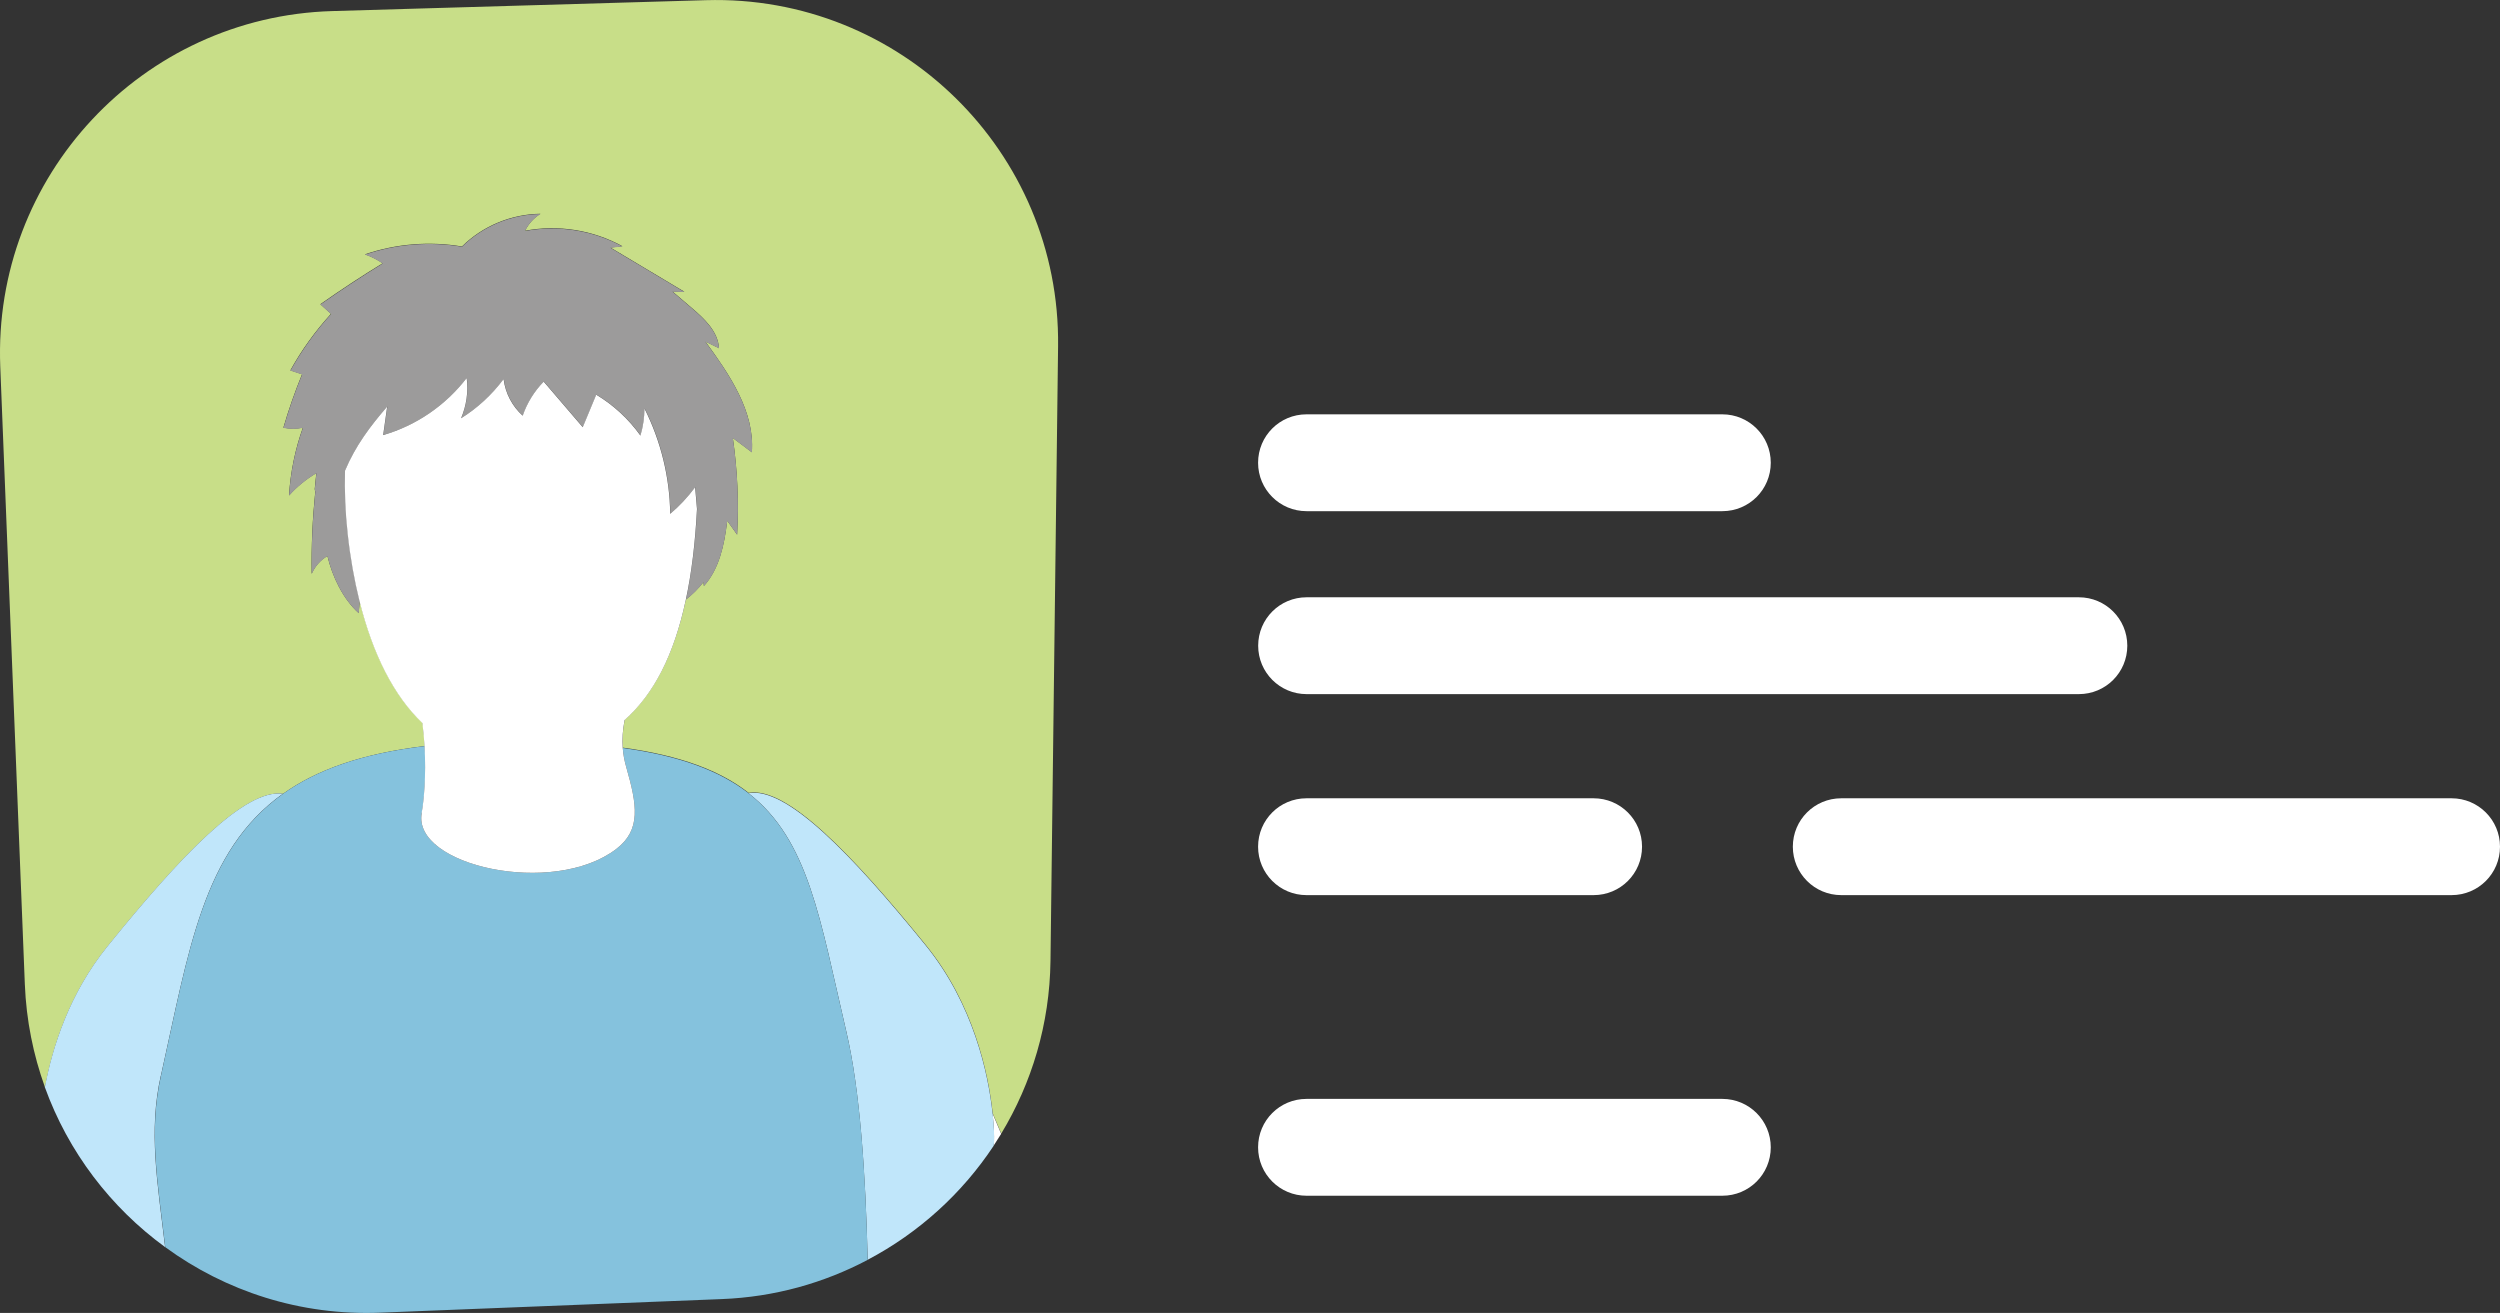 <svg xmlns="http://www.w3.org/2000/svg" id="Ebene_2" viewBox="0 0 279.85 146.97"><rect x="0" y="0" width="279.85" height="146.97" fill="#333333" stroke="none"/><g id="Ebene_2-2"><g id="Ebene_1-2"><path d="m192.8,57.22h-46.55c-2.99,0-5.42-2.42-5.42-5.42s2.42-5.42,5.42-5.42h46.55c2.99,0,5.42,2.42,5.42,5.42s-2.42,5.42-5.42,5.42Z" style="fill:#fff;"></path><path d="m192.8,133.85h-46.55c-2.99,0-5.42-2.42-5.42-5.42s2.42-5.42,5.42-5.42h46.55c2.99,0,5.42,2.42,5.42,5.42s-2.42,5.42-5.42,5.42Z" style="fill:#fff;"></path><path d="m232.71,77.7h-86.45c-2.99,0-5.42-2.42-5.42-5.42s2.42-5.42,5.42-5.42h86.45c2.99,0,5.42,2.42,5.42,5.42s-2.42,5.42-5.42,5.42Z" style="fill:#fff;"></path><path d="m178.39,100.2h-32.14c-2.99,0-5.42-2.42-5.42-5.42s2.42-5.42,5.42-5.42h32.14c2.99,0,5.42,2.42,5.42,5.42s-2.42,5.42-5.42,5.42Z" style="fill:#fff;"></path><path d="m274.43,100.2h-68.32c-2.99,0-5.42-2.42-5.42-5.42s2.42-5.42,5.42-5.42h68.32c2.99,0,5.42,2.42,5.42,5.42s-2.42,5.42-5.42,5.42Z" style="fill:#fff;"></path><path d="m5.04,121.7c.83-4.48,2.74-10.49,6.99-15.75,8.2-10.15,15.39-17.69,19.66-17.1,3.76-2.68,8.84-4.5,15.86-5.34-.05-.84-.13-1.71-.24-2.6-3.19-3.03-5.57-7.72-7.05-13.7-.03.46-.06.93-.11,1.41-1.77-1.59-2.95-4.1-3.5-6.39-.78.45-1.4,1.16-1.76,1.99-.05-3.07.09-6.14.4-9.2-.04-.12-.06-.22-.06-.29.07-.66.12-1.23.18-1.78-1.14.68-2.18,1.52-3.06,2.51.16-2.59.68-5.15,1.55-7.59-.72.15-1.46.15-2.18,0,.59-2.03,1.29-4.02,2.09-5.98l-1.31-.43c1.26-2.28,2.79-4.4,4.55-6.33l-1.19-1.08c2.28-1.6,4.6-3.13,6.97-4.58-.61-.42-1.28-.76-1.98-1,3.47-1.19,7.24-1.49,10.86-.88,2.31-2.29,5.54-3.63,8.79-3.66-.74.45-1.35,1.12-1.73,1.9,3.69-.71,7.62-.08,10.9,1.73l-1.34.15c2.76,1.65,5.52,3.3,8.28,4.95l-1.34-.04,2.13,1.82c1.43,1.22,2.97,2.65,3.08,4.53l-1.52-.74c2.7,3.7,5.54,7.83,5.2,12.39-.71-.53-1.42-1.07-2.13-1.6.52,3.58.68,7.21.48,10.82-.37-.53-.75-1.05-1.12-1.58v.13c-.31,2.58-.88,5.29-2.6,7.2-.01-.15-.03-.3-.04-.45-.57.73-1.23,1.39-1.97,1.96-1.32,6.15-3.58,10.57-6.85,13.46-.21,1.08-.3,2.1-.21,3.13,6.45.88,10.89,2.57,14.08,5.06,4.25-.75,11.51,6.8,19.81,17.01,5.37,6.6,7.04,14.41,7.51,18.86.32.75.64,1.51.96,2.27,3.42-5.66,5.42-12.26,5.51-19.32l.85-68.82C118.7,17,100.78-.62,79.01.02l-41.82,1.22C15.89,1.86-.82,19.75.03,41.05l2.75,69.13c.16,4.04.95,7.91,2.25,11.52h.01Z" style="fill:#c8de88;"></path><path d="m111.27,127.74c0,.16-.02.33-.05.52.29-.44.57-.89.85-1.34-.31-.76-.63-1.51-.96-2.27.15,1.41.18,2.49.16,3.08h0Z" style="fill:#fff;"></path><path d="m111.11,124.66c-.47-4.45-2.14-12.26-7.51-18.86-8.3-10.21-15.56-17.76-19.81-17.01,6.76,5.26,8,14.12,10.95,26.69,1.54,6.57,2.15,15.91,2.39,25.54,5.71-3.01,10.56-7.41,14.1-12.76.03-.19.04-.36.05-.52.02-.59-.01-1.67-.16-3.08h0Z" style="fill:#c0e6fa;"></path><path d="m18.01,120.41c3.12-13.95,4.68-25.17,13.66-31.56-4.27-.59-11.45,6.94-19.66,17.1-4.25,5.26-6.15,11.26-6.99,15.75,2.62,7.25,7.37,13.46,13.46,17.9-.86-7.27-1.87-12.98-.48-19.19h.01Z" style="fill:#c0e6fa;"></path><path d="m38.64,52.67c1.18-2.8,2.81-4.96,4.72-7.17l-.45,3.19c3.67-1.04,7-3.32,9.35-6.39.19,1.53-.03,3.1-.63,4.51,1.84-1.13,3.46-2.63,4.76-4.39.19,1.57.97,3.06,2.14,4.1.49-1.43,1.3-2.74,2.35-3.81,1.46,1.7,2.91,3.4,4.37,5.1.5-1.21,1.01-2.43,1.51-3.64,1.93,1.16,3.63,2.73,4.95,4.58.28-.98.43-2,.45-3.03,1.84,3.63,2.83,7.7,2.88,11.79,1.03-.88,1.97-1.89,2.79-2.98.07.81.14,1.63.21,2.44h0c-.2,3.81-.62,7.18-1.25,10.16.74-.56,1.39-1.23,1.97-1.96.01.15.03.3.04.45,1.72-1.92,2.29-4.62,2.6-7.2v-.13c.37.53.75,1.05,1.12,1.58.2-3.61.04-7.24-.48-10.82.71.53,1.42,1.07,2.13,1.6.34-4.57-2.49-8.7-5.2-12.39l1.52.74c-.11-1.88-1.65-3.31-3.08-4.53l-2.13-1.82,1.34.04c-2.76-1.65-5.52-3.3-8.28-4.95l1.34-.15c-3.29-1.81-7.22-2.43-10.9-1.73.37-.79.98-1.46,1.73-1.9-3.26.03-6.48,1.37-8.79,3.66-3.62-.61-7.39-.31-10.86.88.7.24,1.37.58,1.98,1-2.37,1.46-4.69,2.99-6.97,4.58l1.19,1.08c-1.75,1.92-3.28,4.05-4.55,6.33l1.31.43c-.8,1.95-1.5,3.95-2.09,5.98.72.15,1.46.15,2.18,0-.87,2.44-1.4,5.01-1.55,7.59.88-.99,1.92-1.83,3.06-2.51-.06.54-.12,1.11-.18,1.78,0,.07.03.17.06.29-.31,3.05-.45,6.13-.4,9.2.36-.83.98-1.54,1.76-1.99.54,2.29,1.73,4.8,3.5,6.39.05-.47.08-.94.11-1.41-.57-2.31-1.02-4.79-1.31-7.47-.27-2.43-.36-4.8-.3-7.09h-.02Z" style="fill:#9c9b9b;"></path><path d="m83.79,88.79c-3.2-2.49-7.64-4.18-14.08-5.06.06.7.18,1.4.39,2.14,1.21,4.22,1.69,7.01-1.11,9.16-7.06,5.42-22.85,1.85-21.78-4.01.26-1.42.52-4.2.33-7.5-7.03.83-12.1,2.66-15.86,5.34-8.98,6.39-10.55,17.61-13.66,31.56-1.39,6.2-.38,11.92.48,19.19,6.74,4.92,15.11,7.69,24.09,7.33l38.21-1.52c5.89-.23,11.43-1.8,16.33-4.39-.23-9.63-.84-18.97-2.39-25.54-2.95-12.57-4.19-21.43-10.95-26.69h0Z" style="fill:#85c2dd;"></path><path d="m47.21,91.02c-1.08,5.86,14.71,9.43,21.78,4.01,2.8-2.15,2.32-4.94,1.11-9.16-.21-.74-.34-1.44-.39-2.14-.08-1.03,0-2.05.21-3.13,3.28-2.89,5.54-7.31,6.85-13.46.64-2.98,1.05-6.35,1.25-10.16h0c-.07-.81-.14-1.63-.21-2.44-.82,1.1-1.75,2.1-2.79,2.98-.05-4.09-1.05-8.16-2.88-11.79-.01,1.02-.16,2.05-.45,3.03-1.32-1.85-3.02-3.42-4.95-4.58-.5,1.21-1.01,2.43-1.51,3.64-1.46-1.7-2.91-3.4-4.37-5.1-1.05,1.07-1.86,2.38-2.35,3.81-1.17-1.04-1.95-2.53-2.14-4.1-1.3,1.75-2.92,3.25-4.76,4.39.6-1.41.83-2.99.63-4.51-2.35,3.07-5.68,5.34-9.35,6.39l.45-3.19c-1.91,2.21-3.54,4.37-4.72,7.17-.06,2.29.03,4.66.3,7.09.29,2.67.74,5.16,1.31,7.47,1.48,5.98,3.86,10.67,7.05,13.7.11.89.19,1.76.24,2.6.19,3.3-.07,6.09-.33,7.5l.02-.02Z" style="fill:#fff;"></path></g></g></svg>
